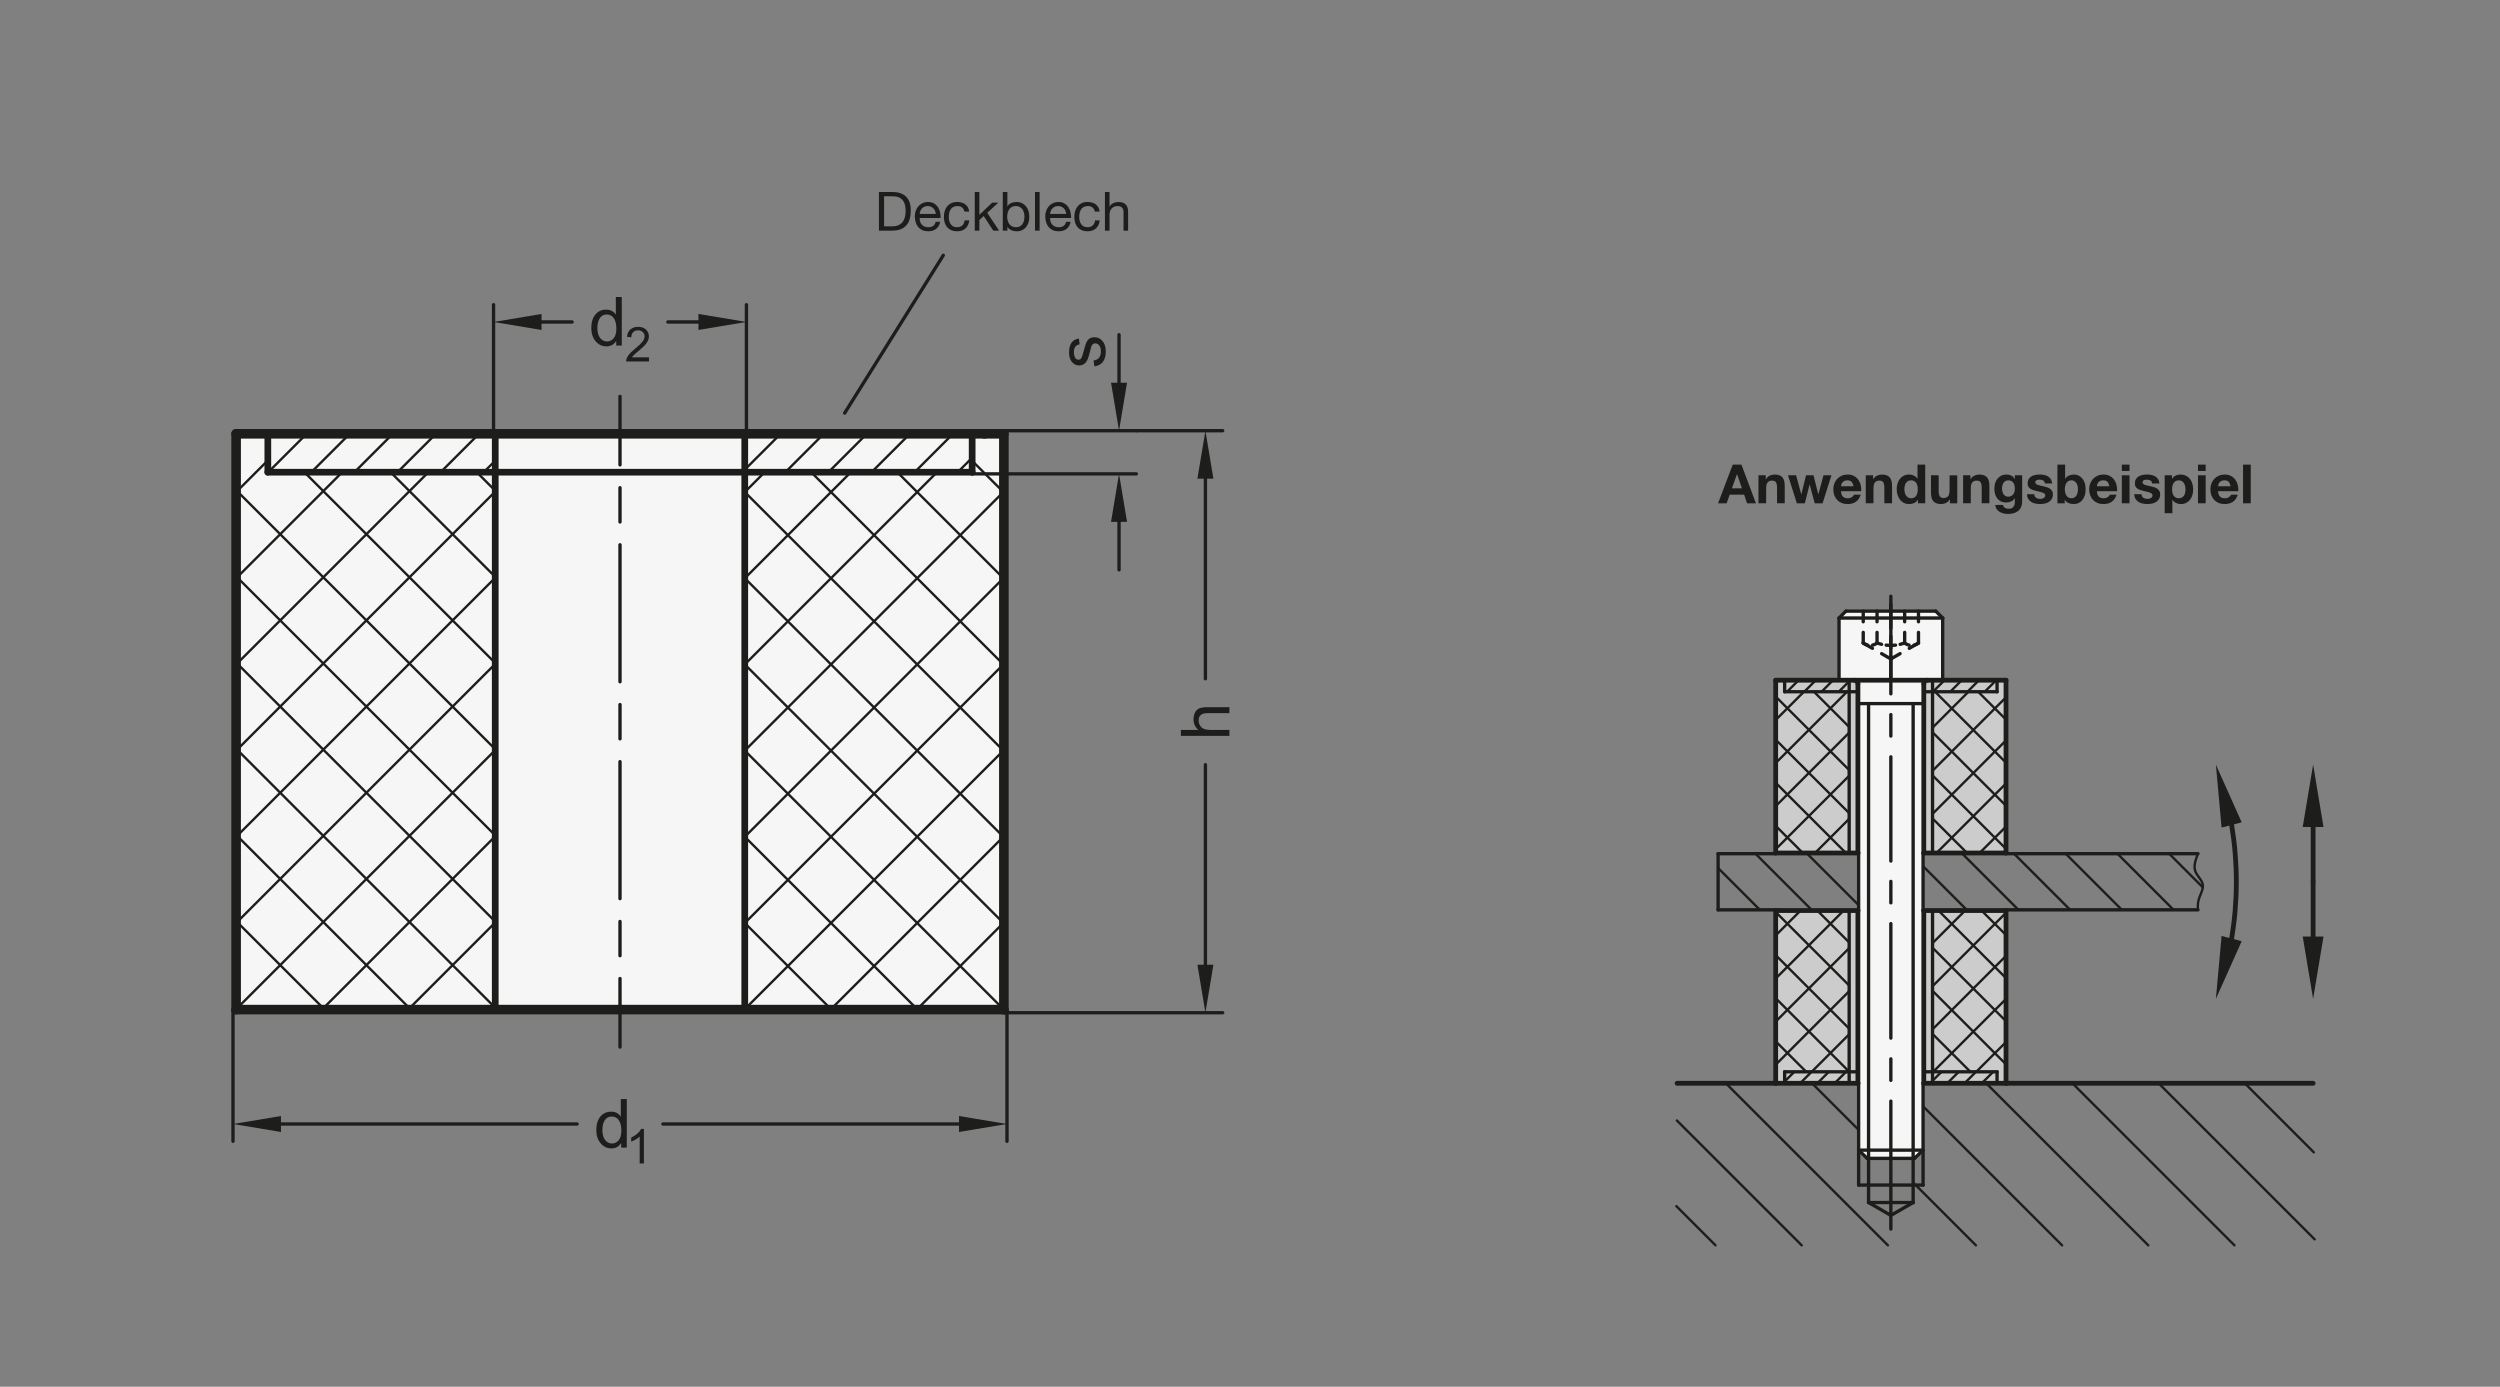 <?xml version="1.0" encoding="UTF-8"?>
<svg xmlns="http://www.w3.org/2000/svg" version="1.1" viewBox="0 0 369.213 204.803">
  <rect x="0" y="0" width="369.213" height="204.803" fill="#808080" stroke="none"/>
  <!-- Generator: Adobe Illustrator 28.6.0, SVG Export Plug-In . SVG Version: 1.2.0 Build 709)  -->
  <g>
    <g id="MD_x5F_3_x5F_FUELLUNG_x5F_WS">
      <g id="LWPOLYLINE">
        <path d="M284.116,100.97c0-.282.228-.51.51-.51h2.278v-9.184l-1.02-1.02h-13.266l-1.02,1.02v9.184h2.278c.282,0,.51.228.51.51v25.002h.106v8.504h-.106v25.512h.106v9.868l1.261,1.219h6.995l1.261-1.219v-9.868h.106v-25.512h-.106v-8.504h.106v-25.002h0Z" fill="#fff"/>
      </g>
      <g id="LWPOLYLINE-2" data-name="LWPOLYLINE">
        <rect x="34.871" y="64.067" width="113.386" height="85.039" fill="#fff"/>
      </g>
    </g>
    <g id="MD_x5F_3_x5F_FUELLUNG_x5F_GR">
      <g id="LWPOLYLINE-3" data-name="LWPOLYLINE">
        <rect x="34.871" y="64.067" width="113.386" height="85.039" fill="#f6f6f6"/>
      </g>
      <g id="LWPOLYLINE-4" data-name="LWPOLYLINE">
        <path d="M284.116,100.97c0-.282.228-.51.51-.51h2.278v-9.184l-1.02-1.02h-13.266l-1.02,1.02v9.184h2.278c.282,0,.51.228.51.51v25.002h.106v8.504h-.106v25.512h.106v9.868l1.261,1.219h6.995l1.261-1.219v-9.868h.106v-25.512h-.106v-8.504h.106v-25.002h0Z" fill="#f6f6f6"/>
      </g>
    </g>
    <g id="MD_x5F_6_x5F_COLOR_x5F_K027">
      <g id="LWPOLYLINE-5" data-name="LWPOLYLINE">
        <path d="M262.243,100.46h11.633s.008,0,.011,0c.279.003.502.232.499.51v25.002h-12.143v-25.512Z" fill="#ccc"/>
      </g>
      <g id="LWPOLYLINE-6" data-name="LWPOLYLINE">
        <path d="M296.259,100.46h-11.518c-.282-.057-.557.125-.615.407-.007.034-.01.069-.01.103v25.002h12.143v-25.512Z" fill="#ccc"/>
      </g>
      <g id="LWPOLYLINE-7" data-name="LWPOLYLINE">
        <rect x="262.243" y="134.475" width="12.143" height="25.51" fill="#ccc"/>
      </g>
      <g id="LWPOLYLINE-8" data-name="LWPOLYLINE">
        <rect x="284.116" y="134.475" width="12.143" height="25.512" fill="#ccc"/>
      </g>
    </g>
    <g id="MD_x5F_1_x5F_070">
      <g id="LINE">
        <line x1="39.554" y1="64.067" x2="39.554" y2="69.737" fill="none" stroke="#1d1d1b" stroke-linecap="round" stroke-linejoin="round" stroke-width=".992"/>
      </g>
      <g id="LINE-2" data-name="LINE">
        <line x1="73.139" y1="64.067" x2="73.139" y2="149.107" fill="none" stroke="#1d1d1b" stroke-linecap="round" stroke-linejoin="round" stroke-width=".992"/>
      </g>
      <g id="LINE-3" data-name="LINE">
        <line x1="109.989" y1="149.107" x2="109.989" y2="64.067" fill="none" stroke="#1d1d1b" stroke-linecap="round" stroke-linejoin="round" stroke-width=".992"/>
      </g>
      <g id="LINE-4" data-name="LINE">
        <line x1="39.554" y1="69.737" x2="143.573" y2="69.737" fill="none" stroke="#1d1d1b" stroke-linecap="round" stroke-linejoin="round" stroke-width=".992"/>
      </g>
      <g id="LINE-5" data-name="LINE">
        <line x1="143.573" y1="64.067" x2="143.573" y2="69.737" fill="none" stroke="#1d1d1b" stroke-linecap="round" stroke-linejoin="round" stroke-width=".992"/>
      </g>
    </g>
    <g id="MD_x5F_1_x5F_100">
      <g id="LINE-6" data-name="LINE">
        <line x1="145.365" y1="64.067" x2="145.422" y2="64.067" fill="none" stroke="#1d1d1b" stroke-linecap="round" stroke-linejoin="round" stroke-width="1.417"/>
      </g>
      <g id="LINE-7" data-name="LINE">
        <line x1="34.871" y1="64.067" x2="34.871" y2="149.107" fill="none" stroke="#1d1d1b" stroke-linecap="round" stroke-linejoin="round" stroke-width="1.417"/>
      </g>
      <g id="LINE-8" data-name="LINE">
        <line x1="148.257" y1="149.107" x2="148.257" y2="64.067" fill="none" stroke="#1d1d1b" stroke-linecap="round" stroke-linejoin="round" stroke-width="1.417"/>
      </g>
      <g id="LINE-9" data-name="LINE">
        <line x1="34.871" y1="149.107" x2="148.257" y2="149.107" fill="none" stroke="#1d1d1b" stroke-linecap="round" stroke-linejoin="round" stroke-width="1.417"/>
      </g>
      <g id="LINE-10" data-name="LINE">
        <line x1="148.257" y1="64.067" x2="34.871" y2="64.067" fill="none" stroke="#1d1d1b" stroke-linecap="round" stroke-linejoin="round" stroke-width="1.417"/>
      </g>
    </g>
    <g id="MD_x5F_2_x5F_BEMASSUNG">
      <g id="DIMENSION">
        <g id="LINE-11" data-name="LINE">
          <line x1="148.257" y1="63.607" x2="167.816" y2="63.607" fill="#1d1d1b" stroke="#1d1d1b" stroke-linecap="round" stroke-linejoin="round" stroke-width=".496"/>
        </g>
        <g id="LINE-12" data-name="LINE">
          <line x1="143.573" y1="69.985" x2="167.816" y2="69.985" fill="#1d1d1b" stroke="#1d1d1b" stroke-linecap="round" stroke-linejoin="round" stroke-width=".496"/>
        </g>
        <g id="LINE-13" data-name="LINE">
          <line x1="165.265" y1="56.52" x2="165.265" y2="49.434" fill="#1d1d1b" stroke="#1d1d1b" stroke-linecap="round" stroke-linejoin="round" stroke-width=".496"/>
        </g>
        <g id="LINE-14" data-name="LINE">
          <line x1="165.265" y1="77.071" x2="165.265" y2="84.158" fill="#1d1d1b" stroke="#1d1d1b" stroke-linecap="round" stroke-linejoin="round" stroke-width=".496"/>
        </g>
        <g id="MTEXT">
          <path d="M159.449,50.858c-.283.039-.496.154-.638.345-.142.19-.212.455-.212.794,0,.336.057.607.171.814s.28.311.498.311c.205,0,.353-.083.44-.247s.195-.489.322-.975c.14-.547.264-.957.371-1.229s.259-.484.452-.635c.194-.152.464-.228.81-.228.462,0,.852.189,1.168.567.315.378.474.883.474,1.515,0,.658-.14,1.172-.418,1.542-.278.37-.696.597-1.253.682l-.133-.875c.362-.046.633-.18.812-.403.18-.223.269-.535.269-.936,0-.384-.08-.679-.241-.885-.161-.205-.357-.308-.589-.308-.157,0-.282.047-.377.142-.094.095-.165.213-.212.354-.048.142-.132.46-.252.956-.176.736-.39,1.223-.641,1.458-.251.236-.551.354-.899.354-.433,0-.79-.172-1.07-.518-.28-.345-.42-.81-.42-1.393,0-.619.121-1.1.364-1.444.242-.344.605-.55,1.087-.618l.117.86Z" fill="#1d1d1b"/>
        </g>
        <g id="SOLID">
          <polygon points="164.084 56.52 166.446 56.52 165.265 63.607 165.265 63.607 164.084 56.52" fill="#1d1d1b"/>
        </g>
        <g id="SOLID-2" data-name="SOLID">
          <polygon points="164.084 77.071 166.446 77.071 165.265 69.985 165.265 69.985 164.084 77.071" fill="#1d1d1b"/>
        </g>
      </g>
      <g id="DIMENSION-2" data-name="DIMENSION">
        <g id="LINE-15" data-name="LINE">
          <line x1="167.816" y1="63.607" x2="180.572" y2="63.607" fill="#1d1d1b" stroke="#1d1d1b" stroke-linecap="round" stroke-linejoin="round" stroke-width=".496"/>
        </g>
        <g id="LINE-16" data-name="LINE">
          <line x1="148.257" y1="149.567" x2="180.572" y2="149.567" fill="#1d1d1b" stroke="#1d1d1b" stroke-linecap="round" stroke-linejoin="round" stroke-width=".496"/>
        </g>
        <g id="LINE-17" data-name="LINE">
          <line x1="178.021" y1="70.693" x2="178.021" y2="100.24" fill="#1d1d1b" stroke="#1d1d1b" stroke-linecap="round" stroke-linejoin="round" stroke-width=".496"/>
        </g>
        <g id="LINE-18" data-name="LINE">
          <line x1="178.021" y1="142.481" x2="178.021" y2="112.935" fill="#1d1d1b" stroke="#1d1d1b" stroke-linecap="round" stroke-linejoin="round" stroke-width=".496"/>
        </g>
        <g id="SOLID-3" data-name="SOLID">
          <polygon points="176.839 70.693 179.202 70.693 178.021 63.607 178.021 63.607 176.839 70.693" fill="#1d1d1b"/>
        </g>
        <g id="SOLID-4" data-name="SOLID">
          <polygon points="176.839 142.481 179.202 142.481 178.021 149.567 178.021 149.567 176.839 142.481" fill="#1d1d1b"/>
        </g>
        <g id="MTEXT-2" data-name="MTEXT">
          <path d="M181.564,104.439v.884h-3.274c-.424,0-.741.091-.953.274-.212.182-.317.454-.317.815,0,.358.124.679.374.96.249.282.694.424,1.336.424h2.835v.879h-7.165v-.879h2.571c-.473-.418-.709-.939-.709-1.564,0-.336.068-.656.205-.963s.347-.521.631-.645c.283-.125.678-.186,1.183-.186h3.284Z" fill="#1d1d1b"/>
        </g>
      </g>
      <g id="DIMENSION-3" data-name="DIMENSION">
        <g id="LINE-19" data-name="LINE">
          <line x1="72.891" y1="64.067" x2="72.891" y2="44.998" fill="#1d1d1b" stroke="#1d1d1b" stroke-linecap="round" stroke-linejoin="round" stroke-width=".496"/>
        </g>
        <g id="LINE-20" data-name="LINE">
          <line x1="110.237" y1="64.067" x2="110.237" y2="44.998" fill="#1d1d1b" stroke="#1d1d1b" stroke-linecap="round" stroke-linejoin="round" stroke-width=".496"/>
        </g>
        <g id="LINE-21" data-name="LINE">
          <line x1="79.977" y1="47.549" x2="84.489" y2="47.549" fill="#1d1d1b" stroke="#1d1d1b" stroke-linecap="round" stroke-linejoin="round" stroke-width=".496"/>
        </g>
        <g id="LINE-22" data-name="LINE">
          <line x1="103.15" y1="47.549" x2="98.639" y2="47.549" fill="#1d1d1b" stroke="#1d1d1b" stroke-linecap="round" stroke-linejoin="round" stroke-width=".496"/>
        </g>
        <g id="MTEXT-3" data-name="MTEXT">
          <path d="M91.828,51.031h-.821v-.66h-.02c-.316.521-.793.782-1.432.782-.635,0-1.166-.252-1.591-.755-.425-.504-.638-1.156-.638-1.957,0-.838.2-1.499.601-1.984s.93-.729,1.588-.729c.619,0,1.09.236,1.413.709h.02v-2.571h.879v7.165ZM89.649,50.43c.384,0,.71-.157.978-.474s.401-.795.401-1.437c0-.633-.122-1.136-.367-1.511-.244-.374-.595-.562-1.051-.562s-.801.183-1.034.55c-.233.366-.35.848-.35,1.444,0,.43.063.794.188,1.092s.3.522.525.672c.225.15.461.225.708.225Z" fill="#1d1d1b"/>
          <path d="M95.843,53.383h-3.369c0-.287.1-.577.3-.871.2-.294.575-.661,1.123-1.104.335-.269.635-.55.899-.845s.396-.592.396-.89c0-.257-.091-.47-.272-.638-.182-.167-.411-.251-.688-.251-.28,0-.515.086-.705.259-.19.172-.286.43-.288.771l-.642-.072c.04-.477.209-.841.509-1.094.299-.252.679-.378,1.14-.378.5,0,.889.139,1.167.415.279.276.418.609.418,1.001,0,.326-.118.656-.352.99-.235.335-.703.781-1.404,1.342-.368.293-.612.547-.732.76h2.502v.604Z" fill="#1d1d1b"/>
        </g>
        <g id="SOLID-5" data-name="SOLID">
          <polygon points="79.977 46.368 79.977 48.73 72.891 47.549 72.891 47.549 79.977 46.368" fill="#1d1d1b"/>
        </g>
        <g id="SOLID-6" data-name="SOLID">
          <polygon points="103.15 46.368 103.15 48.73 110.237 47.549 110.237 47.549 103.15 46.368" fill="#1d1d1b"/>
        </g>
      </g>
      <g id="DIMENSION-4" data-name="DIMENSION">
        <g id="LINE-23" data-name="LINE">
          <line x1="34.41" y1="149.107" x2="34.41" y2="168.549" fill="#1d1d1b" stroke="#1d1d1b" stroke-linecap="round" stroke-linejoin="round" stroke-width=".496"/>
        </g>
        <g id="LINE-24" data-name="LINE">
          <line x1="148.717" y1="149.107" x2="148.717" y2="168.549" fill="#1d1d1b" stroke="#1d1d1b" stroke-linecap="round" stroke-linejoin="round" stroke-width=".496"/>
        </g>
        <g id="LINE-25" data-name="LINE">
          <line x1="41.497" y1="165.998" x2="85.227" y2="165.998" fill="#1d1d1b" stroke="#1d1d1b" stroke-linecap="round" stroke-linejoin="round" stroke-width=".496"/>
        </g>
        <g id="LINE-26" data-name="LINE">
          <line x1="141.631" y1="165.998" x2="97.901" y2="165.998" fill="#1d1d1b" stroke="#1d1d1b" stroke-linecap="round" stroke-linejoin="round" stroke-width=".496"/>
        </g>
        <g id="MTEXT-4" data-name="MTEXT">
          <path d="M92.566,169.481h-.821v-.66h-.02c-.316.521-.793.782-1.432.782-.635,0-1.166-.252-1.591-.755-.425-.504-.638-1.156-.638-1.957,0-.838.2-1.499.601-1.984s.93-.729,1.588-.729c.619,0,1.09.236,1.413.709h.02v-2.571h.879v7.165ZM90.387,168.879c.384,0,.71-.157.978-.474s.401-.795.401-1.437c0-.633-.122-1.136-.367-1.511-.244-.374-.595-.562-1.051-.562s-.801.183-1.034.55c-.233.366-.35.848-.35,1.444,0,.43.063.794.188,1.092s.3.522.525.672c.225.15.461.225.708.225Z" fill="#1d1d1b"/>
          <path d="M95.096,171.831h-.625v-3.98c-.312.297-.73.548-1.253.753v-.604c.72-.345,1.21-.771,1.471-1.28h.406v5.111Z" fill="#1d1d1b"/>
        </g>
        <g id="SOLID-7" data-name="SOLID">
          <polygon points="41.497 164.817 41.497 167.179 34.41 165.998 34.41 165.998 41.497 164.817" fill="#1d1d1b"/>
        </g>
        <g id="SOLID-8" data-name="SOLID">
          <polygon points="141.631 164.817 141.631 167.179 148.717 165.998 148.717 165.998 141.631 164.817" fill="#1d1d1b"/>
        </g>
      </g>
      <g id="LINE-27" data-name="LINE">
        <line x1="124.746" y1="61.005" x2="139.31" y2="37.706" fill="#1d1d1b" stroke="#1d1d1b" stroke-linecap="round" stroke-linejoin="round" stroke-width=".496"/>
      </g>
      <g id="SOLID-9" data-name="SOLID">
        <polygon points="340.077 122.133 343.148 122.133 341.613 112.92 341.613 112.92 340.077 122.133" fill="#1d1d1b"/>
      </g>
      <g id="SOLID-10" data-name="SOLID">
        <polygon points="340.077 138.314 343.148 138.314 341.613 147.527 341.613 147.527 340.077 138.314" fill="#1d1d1b"/>
      </g>
      <g id="SOLID-11" data-name="SOLID">
        <polygon points="328.094 122.222 331.065 121.445 327.251 112.92 327.251 112.92 328.094 122.222" fill="#1d1d1b"/>
      </g>
      <g id="SOLID-12" data-name="SOLID">
        <polygon points="328.094 138.225 331.065 139.001 327.251 147.527 327.251 147.527 328.094 138.225" fill="#1d1d1b"/>
      </g>
    </g>
    <g id="MD_x5F_2_x5F_MITTELLINIE">
      <g id="LINE-28" data-name="LINE">
        <path d="M91.564,154.88c-.137,0-.248-.111-.248-.248v-10.115c0-.137.111-.248.248-.248s.248.111.248.248v10.115c0,.137-.111.248-.248.248ZM91.564,141.393c-.137,0-.248-.111-.248-.248v-5.057c0-.137.111-.248.248-.248s.248.111.248.248v5.057c0,.137-.111.248-.248.248ZM91.564,132.964c-.137,0-.248-.111-.248-.248v-20.229c0-.137.111-.248.248-.248s.248.111.248.248v20.229c0,.137-.111.248-.248.248ZM91.564,109.363c-.137,0-.248-.111-.248-.248v-5.058c0-.137.111-.248.248-.248s.248.111.248.248v5.058c0,.137-.111.248-.248.248ZM91.564,100.935c-.137,0-.248-.111-.248-.248v-20.229c0-.137.111-.248.248-.248s.248.111.248.248v20.229c0,.137-.111.248-.248.248ZM91.564,77.334c-.137,0-.248-.111-.248-.248v-5.057c0-.137.111-.248.248-.248s.248.111.248.248v5.057c0,.137-.111.248-.248.248ZM91.564,68.905c-.137,0-.248-.111-.248-.248v-10.115c0-.137.111-.248.248-.248s.248.111.248.248v10.115c0,.137-.111.248-.248.248Z" fill="#1d1d1b"/>
      </g>
      <g id="LINE-29" data-name="LINE">
        <path d="M279.251,100.708c-.137,0-.248-.111-.248-.248v-3.54c0-.137.111-.248.248-.248s.248.111.248.248v3.54c0,.137-.111.248-.248.248ZM279.251,95.988c-.137,0-.248-.111-.248-.248v-1.77c0-.137.111-.248.248-.248s.248.111.248.248v1.77c0,.137-.111.248-.248.248ZM279.251,93.037c-.137,0-.248-.111-.248-.248v-3.541c0-.137.111-.248.248-.248s.248.111.248.248v3.541c0,.137-.111.248-.248.248Z" fill="#1d1d1b"/>
      </g>
    </g>
    <g id="MD_x5F_2_x5F_SCHRAFFUR">
      <g id="HATCH">
        <polygon points="34.871 64.067 34.871 149.107 73.139 149.107 73.139 69.737 39.554 69.737 39.554 64.067 34.871 64.067" fill="none"/>
        <path d="M34.871,72.68l4.683-4.683M34.871,85.408l15.671-15.671M34.871,98.136l28.399-28.399M34.871,110.863l38.268-38.268M34.871,123.591l38.268-38.268M34.871,136.319l38.268-38.268M34.871,149.047l38.268-38.268M47.539,149.107l25.599-25.599M60.267,149.107l12.871-12.871M72.995,149.107l.143-.143M35.228,149.107l-.358-.358M47.956,149.107l-13.086-13.086M60.684,149.107l-25.813-25.813M73.139,148.833l-38.268-38.268M73.139,136.105l-38.268-38.268M73.139,123.377l-38.268-38.268M73.139,110.649l-38.268-38.268M73.139,97.921l-28.185-28.185M39.554,64.337l-.27-.27M73.139,85.194l-15.457-15.457M73.139,72.466l-2.729-2.729" fill="none" stroke="#1d1d1b" stroke-linecap="round" stroke-linejoin="round" stroke-width=".354"/>
      </g>
      <g id="HATCH-2" data-name="HATCH">
        <polygon points="148.257 149.107 148.257 64.067 143.573 64.067 143.573 69.737 109.989 69.737 109.989 149.107 148.257 149.107" fill="none"/>
        <path d="M109.989,72.677l2.941-2.941M109.989,85.405l15.669-15.669M109.989,98.133l28.396-28.396M143.573,64.549l.481-.481M109.989,110.861l38.268-38.268M109.989,123.589l38.268-38.268M109.989,136.317l38.268-38.268M109.989,149.045l38.268-38.268M122.655,149.107l25.602-25.602M135.383,149.107l12.874-12.874M148.111,149.107l.146-.146M110.067,149.107l-.078-.078M122.795,149.107l-12.806-12.806M135.523,149.107l-25.534-25.534M148.251,149.107l-38.262-38.262M148.257,136.385l-38.268-38.268M148.257,123.657l-38.268-38.268M148.257,110.929l-38.268-38.268M148.257,98.201l-28.464-28.464M148.257,85.473l-15.736-15.736M148.257,72.745l-4.683-4.683" fill="none" stroke="#1d1d1b" stroke-linecap="round" stroke-linejoin="round" stroke-width=".354"/>
      </g>
      <g id="HATCH-3" data-name="HATCH">
        <path d="M143.573,69.737v-5.669h-33.584v5.669h33.584M73.139,69.737v-5.669h-33.584v5.669h33.584Z" fill="none"/>
        <path d="M39.615,69.737l5.669-5.669M45.979,69.737l5.669-5.669M52.343,69.737l5.669-5.669M58.707,69.737l5.669-5.669M65.071,69.737l5.669-5.669M71.435,69.737l1.704-1.704M109.989,69.366l5.299-5.299M115.982,69.737l5.669-5.669M122.346,69.737l5.669-5.669M128.71,69.737l5.669-5.669M135.074,69.737l5.669-5.669M141.438,69.737l2.135-2.135" fill="none" stroke="#1d1d1b" stroke-linecap="round" stroke-linejoin="round" stroke-width=".354"/>
      </g>
      <g id="HATCH-4" data-name="HATCH">
        <rect x="285.203" y="100.46" width="9.731" height="1.701" fill="none"/>
        <path d="M285.473,102.16l1.701-1.701M288.019,102.16l1.701-1.701M290.564,102.16l1.701-1.701M293.11,102.16l1.701-1.701" fill="none" stroke="#1d1d1b" stroke-linecap="round" stroke-linejoin="round" stroke-width=".354"/>
      </g>
      <g id="HATCH-5" data-name="HATCH">
        <polygon points="274.492 125.971 262.243 125.971 262.243 126.078 253.739 126.078 253.739 134.369 262.243 134.369 262.243 134.475 274.492 134.475 274.492 125.971" fill="none"/>
        <path d="M259.909,134.369l-6.17-6.17M267.652,134.475l-8.398-8.398M274.492,133.679l-7.707-7.707M274.492,126.042l-.071-.071" fill="none" stroke="#1d1d1b" stroke-linecap="round" stroke-linejoin="round" stroke-width=".354"/>
      </g>
      <g id="HATCH-6" data-name="HATCH">
        <polygon points="263.567 100.46 262.243 100.46 262.243 125.971 273.095 125.971 273.095 102.16 263.11 102.16 263.567 102.16 263.567 100.46" fill="none"/>
        <path d="M262.243,106.328l4.168-4.168M262.243,112.692l10.532-10.532M262.243,119.056l10.853-10.853M262.243,125.42l10.853-10.853M268.055,125.971l5.04-5.04M266.249,125.971l-4.007-4.007M272.613,125.971l-10.371-10.371M273.095,120.089l-10.853-10.853M273.095,113.726l-10.853-10.853M273.095,107.362l-5.201-5.201" fill="none" stroke="#1d1d1b" stroke-linecap="round" stroke-linejoin="round" stroke-width=".354"/>
      </g>
      <g id="HATCH-7" data-name="HATCH">
        <polygon points="284.009 125.971 296.259 125.971 296.341 126.078 324.523 126.078 325.121 130.114 325.344 131.011 324.683 132.353 324.523 134.369 296.341 134.369 296.259 134.475 284.009 134.475 284.009 125.971" fill="none"/>
        <path d="M290.562,134.475l-6.553-6.553M298.092,134.369l-8.398-8.398M305.729,134.369l-8.291-8.291M313.366,134.369l-8.291-8.291M321.003,134.369l-8.291-8.291M325.324,131.053l-4.976-4.976" fill="none" stroke="#1d1d1b" stroke-linecap="round" stroke-linejoin="round" stroke-width=".354"/>
      </g>
      <g id="HATCH-8" data-name="HATCH">
        <polygon points="274.492 159.987 247.68 159.987 247.536 183.917 279.231 183.917 279.251 179.496 275.959 177.595 275.959 171.069 275.748 171.069 274.492 169.855 274.492 159.987" fill="none"/>
        <path d="M253.357,183.917l-5.786-5.786M266.085,183.917l-18.438-18.438M278.813,183.917l-23.93-23.93M274.492,166.868l-6.881-6.881" fill="none" stroke="#1d1d1b" stroke-linecap="round" stroke-linejoin="round" stroke-width=".354"/>
      </g>
      <g id="HATCH-9" data-name="HATCH">
        <polygon points="284.009 159.987 341.613 159.987 341.85 183.917 279.231 183.917 279.251 179.496 282.542 177.595 282.542 171.069 282.748 171.074 284.009 169.855 284.009 159.987" fill="none"/>
        <path d="M291.814,183.917l-9.271-9.271M304.541,183.917l-20.532-20.532M317.269,183.917l-23.93-23.93M329.997,183.917l-23.93-23.93M341.842,183.033l-23.046-23.046M341.714,170.178l-10.191-10.191" fill="none" stroke="#1d1d1b" stroke-linecap="round" stroke-linejoin="round" stroke-width=".354"/>
      </g>
      <g id="HATCH-10" data-name="HATCH">
        <rect x="263.567" y="100.46" width="9.748" height="1.701" fill="none"/>
        <path d="M263.919,102.16l1.701-1.701M266.465,102.16l1.701-1.701M269.01,102.16l1.701-1.701M271.556,102.16l1.701-1.701" fill="none" stroke="#1d1d1b" stroke-linecap="round" stroke-linejoin="round" stroke-width=".354"/>
      </g>
      <g id="HATCH-11" data-name="HATCH">
        <rect x="285.406" y="158.286" width="9.528" height="1.701" fill="none"/>
        <path d="M285.406,159.618l1.331-1.331M287.582,159.987l1.701-1.701M290.128,159.987l1.701-1.701M292.673,159.987l1.701-1.701" fill="none" stroke="#1d1d1b" stroke-linecap="round" stroke-linejoin="round" stroke-width=".354"/>
      </g>
      <g id="HATCH-12" data-name="HATCH">
        <rect x="263.567" y="158.286" width="9.528" height="1.701" fill="none"/>
        <path d="M263.567,159.722l1.436-1.436M265.848,159.987l1.701-1.701M268.394,159.987l1.701-1.701M270.939,159.987l1.701-1.701" fill="none" stroke="#1d1d1b" stroke-linecap="round" stroke-linejoin="round" stroke-width=".354"/>
      </g>
      <g id="HATCH-13" data-name="HATCH">
        <polygon points="294.934 100.46 296.259 100.46 296.259 125.971 285.406 125.971 285.406 102.16 295.391 102.16 294.934 102.16 294.934 100.46" fill="none"/>
        <path d="M285.406,107.469l5.308-5.308M285.406,113.833l10.853-10.853M285.406,120.197l10.853-10.853M285.995,125.971l10.263-10.263M292.359,125.971l3.899-3.899M290.501,125.971l-5.095-5.095M296.259,125.365l-10.853-10.853M296.259,119.001l-10.853-10.853M296.259,112.637l-10.476-10.476M296.259,106.273l-4.112-4.112" fill="none" stroke="#1d1d1b" stroke-linecap="round" stroke-linejoin="round" stroke-width=".354"/>
      </g>
      <g id="HATCH-14" data-name="HATCH">
        <polygon points="263.567 159.987 262.243 159.987 262.243 134.475 273.095 134.475 273.095 158.286 263.11 158.286 263.567 158.286 263.567 159.987" fill="none"/>
        <path d="M262.243,138.148l3.672-3.672M262.243,144.512l10.036-10.036M262.243,150.876l10.853-10.853M262.243,157.24l10.853-10.853M267.56,158.286l5.535-5.535M266.745,158.286l-4.502-4.502M273.095,158.273l-10.853-10.853M273.095,151.909l-10.853-10.853M273.095,145.545l-10.853-10.853M273.095,139.181l-4.706-4.706" fill="none" stroke="#1d1d1b" stroke-linecap="round" stroke-linejoin="round" stroke-width=".354"/>
      </g>
      <g id="HATCH-15" data-name="HATCH">
        <polygon points="294.934 159.987 296.259 159.987 296.259 134.475 285.406 134.475 285.406 158.286 295.391 158.286 294.934 158.286 294.934 159.987" fill="none"/>
        <path d="M285.406,139.289l4.813-4.813M285.406,145.652l10.853-10.853M285.406,152.016l10.853-10.853M285.5,158.286l10.759-10.759M291.864,158.286l4.395-4.395M290.996,158.286l-5.59-5.59M296.259,157.185l-10.853-10.853M296.259,150.821l-10.853-10.853M296.259,144.457l-9.981-9.981M296.259,138.093l-3.617-3.617" fill="none" stroke="#1d1d1b" stroke-linecap="round" stroke-linejoin="round" stroke-width=".354"/>
      </g>
    </g>
    <g id="MD_x5F_1_x5F_035">
      <g id="LINE-30" data-name="LINE">
        <line x1="286.904" y1="100.46" x2="286.904" y2="91.275" fill="none" stroke="#1d1d1b" stroke-linecap="round" stroke-linejoin="round" stroke-width=".496"/>
      </g>
      <g id="LINE-31" data-name="LINE">
        <line x1="271.597" y1="91.275" x2="271.597" y2="100.46" fill="none" stroke="#1d1d1b" stroke-linecap="round" stroke-linejoin="round" stroke-width=".496"/>
      </g>
      <g id="LINE-32" data-name="LINE">
        <line x1="286.904" y1="91.275" x2="285.884" y2="90.255" fill="none" stroke="#1d1d1b" stroke-linecap="round" stroke-linejoin="round" stroke-width=".496"/>
      </g>
      <g id="LINE-33" data-name="LINE">
        <line x1="272.618" y1="90.255" x2="271.597" y2="91.275" fill="none" stroke="#1d1d1b" stroke-linecap="round" stroke-linejoin="round" stroke-width=".496"/>
      </g>
      <g id="LINE-34" data-name="LINE">
        <line x1="274.492" y1="169.855" x2="275.753" y2="171.074" fill="none" stroke="#1d1d1b" stroke-linecap="round" stroke-linejoin="round" stroke-width=".496"/>
      </g>
      <g id="LINE-35" data-name="LINE">
        <line x1="263.567" y1="102.16" x2="263.567" y2="100.46" fill="none" stroke="#1d1d1b" stroke-linecap="round" stroke-linejoin="round" stroke-width=".496"/>
      </g>
      <g id="LINE-36" data-name="LINE">
        <line x1="263.567" y1="159.987" x2="263.567" y2="158.286" fill="none" stroke="#1d1d1b" stroke-linecap="round" stroke-linejoin="round" stroke-width=".496"/>
      </g>
      <g id="LINE-37" data-name="LINE">
        <line x1="296.259" y1="126.078" x2="324.605" y2="126.078" fill="none" stroke="#1d1d1b" stroke-linecap="round" stroke-linejoin="round" stroke-width=".496"/>
      </g>
      <g id="LINE-38" data-name="LINE">
        <line x1="296.259" y1="134.369" x2="324.605" y2="134.369" fill="none" stroke="#1d1d1b" stroke-linecap="round" stroke-linejoin="round" stroke-width=".496"/>
      </g>
      <g id="LINE-39" data-name="LINE">
        <line x1="253.739" y1="134.369" x2="262.243" y2="134.369" fill="none" stroke="#1d1d1b" stroke-linecap="round" stroke-linejoin="round" stroke-width=".496"/>
      </g>
      <g id="LINE-40" data-name="LINE">
        <line x1="253.739" y1="126.078" x2="253.739" y2="134.369" fill="none" stroke="#1d1d1b" stroke-linecap="round" stroke-linejoin="round" stroke-width=".496"/>
      </g>
      <g id="LINE-41" data-name="LINE">
        <line x1="253.739" y1="126.078" x2="262.243" y2="126.078" fill="none" stroke="#1d1d1b" stroke-linecap="round" stroke-linejoin="round" stroke-width=".496"/>
      </g>
      <g id="LINE-42" data-name="LINE">
        <line x1="286.904" y1="91.275" x2="271.597" y2="91.275" fill="none" stroke="#1d1d1b" stroke-linecap="round" stroke-linejoin="round" stroke-width=".496"/>
      </g>
      <g id="LINE-43" data-name="LINE">
        <line x1="272.618" y1="90.255" x2="285.884" y2="90.255" fill="none" stroke="#1d1d1b" stroke-linecap="round" stroke-linejoin="round" stroke-width=".496"/>
      </g>
      <g id="LINE-44" data-name="LINE">
        <line x1="274.492" y1="169.855" x2="284.009" y2="169.855" fill="none" stroke="#1d1d1b" stroke-linecap="round" stroke-linejoin="round" stroke-width=".496"/>
      </g>
      <g id="LINE-45" data-name="LINE">
        <line x1="282.748" y1="171.074" x2="275.753" y2="171.074" fill="none" stroke="#1d1d1b" stroke-linecap="round" stroke-linejoin="round" stroke-width=".496"/>
      </g>
      <g id="LINE-46" data-name="LINE">
        <line x1="282.542" y1="103.914" x2="282.542" y2="171.069" fill="none" stroke="#1d1d1b" stroke-linecap="round" stroke-linejoin="round" stroke-width=".496"/>
      </g>
      <g id="LINE-47" data-name="LINE">
        <line x1="275.959" y1="103.914" x2="275.959" y2="171.069" fill="none" stroke="#1d1d1b" stroke-linecap="round" stroke-linejoin="round" stroke-width=".496"/>
      </g>
      <g id="LINE-48" data-name="LINE">
        <line x1="274.386" y1="103.914" x2="284.116" y2="103.914" fill="none" stroke="#1d1d1b" stroke-linecap="round" stroke-linejoin="round" stroke-width=".496"/>
      </g>
      <g id="LINE-49" data-name="LINE">
        <line x1="263.567" y1="102.16" x2="274.279" y2="102.16" fill="none" stroke="#1d1d1b" stroke-linecap="round" stroke-linejoin="round" stroke-width=".496"/>
      </g>
      <g id="LINE-50" data-name="LINE">
        <line x1="285.406" y1="125.971" x2="285.406" y2="100.467" fill="none" stroke="#1d1d1b" stroke-linecap="round" stroke-linejoin="round" stroke-width=".496"/>
      </g>
      <g id="LINE-51" data-name="LINE">
        <line x1="285.406" y1="159.987" x2="285.406" y2="134.475" fill="none" stroke="#1d1d1b" stroke-linecap="round" stroke-linejoin="round" stroke-width=".496"/>
      </g>
      <g id="LINE-52" data-name="LINE">
        <line x1="263.567" y1="158.286" x2="274.279" y2="158.286" fill="none" stroke="#1d1d1b" stroke-linecap="round" stroke-linejoin="round" stroke-width=".496"/>
      </g>
      <g id="LINE-53" data-name="LINE">
        <line x1="282.542" y1="171.069" x2="282.542" y2="177.595" fill="none" stroke="#1d1d1b" stroke-linecap="round" stroke-linejoin="round" stroke-width=".496"/>
      </g>
      <g id="LINE-54" data-name="LINE">
        <line x1="275.959" y1="177.595" x2="282.542" y2="177.595" fill="none" stroke="#1d1d1b" stroke-linecap="round" stroke-linejoin="round" stroke-width=".496"/>
      </g>
      <g id="LINE-55" data-name="LINE">
        <line x1="275.959" y1="177.595" x2="279.251" y2="179.496" fill="none" stroke="#1d1d1b" stroke-linecap="round" stroke-linejoin="round" stroke-width=".496"/>
      </g>
      <g id="LINE-56" data-name="LINE">
        <line x1="282.542" y1="177.595" x2="279.251" y2="179.496" fill="none" stroke="#1d1d1b" stroke-linecap="round" stroke-linejoin="round" stroke-width=".496"/>
      </g>
      <g id="LINE-57" data-name="LINE">
        <line x1="274.492" y1="175.017" x2="284.009" y2="175.017" fill="none" stroke="#1d1d1b" stroke-linecap="round" stroke-linejoin="round" stroke-width=".496"/>
      </g>
      <g id="LINE-58" data-name="LINE">
        <line x1="275.959" y1="171.069" x2="275.959" y2="177.595" fill="none" stroke="#1d1d1b" stroke-linecap="round" stroke-linejoin="round" stroke-width=".496"/>
      </g>
      <g id="LINE-59" data-name="LINE">
        <line x1="294.934" y1="102.16" x2="294.934" y2="100.46" fill="none" stroke="#1d1d1b" stroke-linecap="round" stroke-linejoin="round" stroke-width=".496"/>
      </g>
      <g id="LINE-60" data-name="LINE">
        <line x1="294.934" y1="159.987" x2="294.934" y2="158.286" fill="none" stroke="#1d1d1b" stroke-linecap="round" stroke-linejoin="round" stroke-width=".496"/>
      </g>
      <g id="LINE-61" data-name="LINE">
        <line x1="294.934" y1="102.16" x2="284.116" y2="102.16" fill="none" stroke="#1d1d1b" stroke-linecap="round" stroke-linejoin="round" stroke-width=".496"/>
      </g>
      <g id="LINE-62" data-name="LINE">
        <line x1="294.934" y1="158.286" x2="284.222" y2="158.286" fill="none" stroke="#1d1d1b" stroke-linecap="round" stroke-linejoin="round" stroke-width=".496"/>
      </g>
      <g id="LINE-63" data-name="LINE">
        <line x1="274.492" y1="125.971" x2="274.492" y2="134.475" fill="none" stroke="#1d1d1b" stroke-linecap="round" stroke-linejoin="round" stroke-width=".496"/>
      </g>
      <g id="LINE-64" data-name="LINE">
        <line x1="274.492" y1="159.987" x2="274.492" y2="175.017" fill="none" stroke="#1d1d1b" stroke-linecap="round" stroke-linejoin="round" stroke-width=".496"/>
      </g>
      <g id="LINE-65" data-name="LINE">
        <line x1="273.095" y1="125.971" x2="273.095" y2="100.467" fill="none" stroke="#1d1d1b" stroke-linecap="round" stroke-linejoin="round" stroke-width=".496"/>
      </g>
      <g id="LINE-66" data-name="LINE">
        <line x1="273.095" y1="159.987" x2="273.095" y2="134.475" fill="none" stroke="#1d1d1b" stroke-linecap="round" stroke-linejoin="round" stroke-width=".496"/>
      </g>
      <g id="LINE-67" data-name="LINE">
        <line x1="284.009" y1="159.987" x2="284.009" y2="175.017" fill="none" stroke="#1d1d1b" stroke-linecap="round" stroke-linejoin="round" stroke-width=".496"/>
      </g>
      <g id="LINE-68" data-name="LINE">
        <line x1="284.009" y1="169.855" x2="282.748" y2="171.074" fill="none" stroke="#1d1d1b" stroke-linecap="round" stroke-linejoin="round" stroke-width=".496"/>
      </g>
      <g id="LINE-69" data-name="LINE">
        <line x1="284.009" y1="125.971" x2="284.009" y2="134.475" fill="none" stroke="#1d1d1b" stroke-linecap="round" stroke-linejoin="round" stroke-width=".496"/>
      </g>
      <g id="LINE-70" data-name="LINE">
        <line x1="279.251" y1="181.513" x2="279.251" y2="162.622" fill="none" stroke="#1d1d1b" stroke-linecap="round" stroke-linejoin="round" stroke-width=".496"/>
      </g>
      <g id="LINE-71" data-name="LINE">
        <line x1="279.251" y1="159.55" x2="279.251" y2="156.383" fill="none" stroke="#1d1d1b" stroke-linecap="round" stroke-linejoin="round" stroke-width=".496"/>
      </g>
      <g id="LINE-72" data-name="LINE">
        <line x1="279.251" y1="153.311" x2="279.251" y2="136.407" fill="none" stroke="#1d1d1b" stroke-linecap="round" stroke-linejoin="round" stroke-width=".496"/>
      </g>
      <g id="LINE-73" data-name="LINE">
        <line x1="279.251" y1="133.335" x2="279.251" y2="130.168" fill="none" stroke="#1d1d1b" stroke-linecap="round" stroke-linejoin="round" stroke-width=".496"/>
      </g>
      <g id="LINE-74" data-name="LINE">
        <line x1="279.251" y1="127.16" x2="279.251" y2="111.776" fill="none" stroke="#1d1d1b" stroke-linecap="round" stroke-linejoin="round" stroke-width=".496"/>
      </g>
      <g id="LINE-75" data-name="LINE">
        <line x1="279.251" y1="108.703" x2="279.251" y2="105.536" fill="none" stroke="#1d1d1b" stroke-linecap="round" stroke-linejoin="round" stroke-width=".496"/>
      </g>
      <g id="LINE-76" data-name="LINE">
        <line x1="279.251" y1="102.464" x2="279.251" y2="88.062" fill="none" stroke="#1d1d1b" stroke-linecap="round" stroke-linejoin="round" stroke-width=".496"/>
      </g>
    </g>
    <g id="MD_x5F_1_x5F_050">
      <g id="ARC">
        <path d="M274.386,100.97c0-.282-.228-.51-.51-.51" fill="none" stroke="#1d1d1b" stroke-linecap="round" stroke-linejoin="round" stroke-width=".709"/>
      </g>
      <g id="LINE-77" data-name="LINE">
        <line x1="296.259" y1="100.46" x2="296.259" y2="125.971" fill="none" stroke="#1d1d1b" stroke-linecap="round" stroke-linejoin="round" stroke-width=".709"/>
      </g>
      <g id="LINE-78" data-name="LINE">
        <line x1="262.243" y1="125.971" x2="262.243" y2="100.46" fill="none" stroke="#1d1d1b" stroke-linecap="round" stroke-linejoin="round" stroke-width=".709"/>
      </g>
      <g id="LINE-79" data-name="LINE">
        <line x1="262.243" y1="100.46" x2="296.259" y2="100.46" fill="none" stroke="#1d1d1b" stroke-linecap="round" stroke-linejoin="round" stroke-width=".709"/>
      </g>
      <g id="LINE-80" data-name="LINE">
        <line x1="274.386" y1="125.971" x2="262.243" y2="125.971" fill="none" stroke="#1d1d1b" stroke-linecap="round" stroke-linejoin="round" stroke-width=".709"/>
      </g>
      <g id="LINE-81" data-name="LINE">
        <line x1="296.259" y1="125.971" x2="284.116" y2="125.971" fill="none" stroke="#1d1d1b" stroke-linecap="round" stroke-linejoin="round" stroke-width=".709"/>
      </g>
      <g id="LINE-82" data-name="LINE">
        <line x1="262.243" y1="159.987" x2="262.243" y2="134.475" fill="none" stroke="#1d1d1b" stroke-linecap="round" stroke-linejoin="round" stroke-width=".709"/>
      </g>
      <g id="LINE-83" data-name="LINE">
        <line x1="296.259" y1="134.475" x2="296.259" y2="159.987" fill="none" stroke="#1d1d1b" stroke-linecap="round" stroke-linejoin="round" stroke-width=".709"/>
      </g>
      <g id="LINE-84" data-name="LINE">
        <line x1="296.259" y1="159.987" x2="284.116" y2="159.987" fill="none" stroke="#1d1d1b" stroke-linecap="round" stroke-linejoin="round" stroke-width=".709"/>
      </g>
      <g id="LINE-85" data-name="LINE">
        <line x1="284.116" y1="134.475" x2="296.259" y2="134.475" fill="none" stroke="#1d1d1b" stroke-linecap="round" stroke-linejoin="round" stroke-width=".709"/>
      </g>
      <g id="LINE-86" data-name="LINE">
        <line x1="274.386" y1="159.987" x2="262.243" y2="159.987" fill="none" stroke="#1d1d1b" stroke-linecap="round" stroke-linejoin="round" stroke-width=".709"/>
      </g>
      <g id="LINE-87" data-name="LINE">
        <line x1="262.243" y1="134.475" x2="274.386" y2="134.475" fill="none" stroke="#1d1d1b" stroke-linecap="round" stroke-linejoin="round" stroke-width=".709"/>
      </g>
      <g id="LINE-88" data-name="LINE">
        <line x1="296.259" y1="159.987" x2="341.613" y2="159.987" fill="none" stroke="#1d1d1b" stroke-linecap="round" stroke-linejoin="round" stroke-width=".709"/>
      </g>
      <g id="LINE-89" data-name="LINE">
        <line x1="247.68" y1="159.987" x2="262.243" y2="159.987" fill="none" stroke="#1d1d1b" stroke-linecap="round" stroke-linejoin="round" stroke-width=".709"/>
      </g>
      <g id="ARC-2" data-name="ARC">
        <path d="M284.626,100.46c-.282,0-.51.228-.51.51" fill="none" stroke="#1d1d1b" stroke-linecap="round" stroke-linejoin="round" stroke-width=".709"/>
      </g>
      <g id="LINE-90" data-name="LINE">
        <line x1="274.386" y1="125.971" x2="274.386" y2="100.97" fill="none" stroke="#1d1d1b" stroke-linecap="round" stroke-linejoin="round" stroke-width=".709"/>
      </g>
      <g id="LINE-91" data-name="LINE">
        <line x1="274.386" y1="159.987" x2="274.386" y2="134.475" fill="none" stroke="#1d1d1b" stroke-linecap="round" stroke-linejoin="round" stroke-width=".709"/>
      </g>
      <g id="LINE-92" data-name="LINE">
        <line x1="284.116" y1="125.971" x2="284.116" y2="100.97" fill="none" stroke="#1d1d1b" stroke-linecap="round" stroke-linejoin="round" stroke-width=".709"/>
      </g>
      <g id="LINE-93" data-name="LINE">
        <line x1="284.116" y1="159.987" x2="284.116" y2="134.475" fill="none" stroke="#1d1d1b" stroke-linecap="round" stroke-linejoin="round" stroke-width=".709"/>
      </g>
      <g id="LINE-94" data-name="LINE">
        <line x1="341.613" y1="122.133" x2="341.613" y2="130.223" fill="none" stroke="#1d1d1b" stroke-linecap="round" stroke-linejoin="round" stroke-width=".709"/>
      </g>
      <g id="LINE-95" data-name="LINE">
        <line x1="341.613" y1="138.314" x2="341.613" y2="130.223" fill="none" stroke="#1d1d1b" stroke-linecap="round" stroke-linejoin="round" stroke-width=".709"/>
      </g>
      <g id="ARC-3" data-name="ARC">
        <path d="M329.58,138.613c.926-5.555.926-11.225,0-16.78" fill="none" stroke="#1d1d1b" stroke-linecap="round" stroke-linejoin="round" stroke-width=".709"/>
      </g>
    </g>
    <g id="MD_x5F_1_x5F_VERDECKT">
      <g id="LINE-96" data-name="LINE">
        <path d="M281.291,95.213c-.137,0-.248-.111-.248-.248v-1.57c0-.137.111-.248.248-.248s.248.111.248.248v1.57c0,.137-.111.248-.248.248ZM281.291,92.073c-.137,0-.248-.111-.248-.248v-1.57c0-.137.111-.248.248-.248s.248.111.248.248v1.57c0,.137-.111.248-.248.248Z" fill="#1d1d1b"/>
      </g>
      <g id="LINE-97" data-name="LINE">
        <path d="M277.211,95.213c-.137,0-.248-.111-.248-.248v-1.57c0-.137.111-.248.248-.248s.248.111.248.248v1.57c0,.137-.111.248-.248.248ZM277.211,92.073c-.137,0-.248-.111-.248-.248v-1.57c0-.137.111-.248.248-.248s.248.111.248.248v1.57c0,.137-.111.248-.248.248Z" fill="#1d1d1b"/>
      </g>
      <g id="LINE-98" data-name="LINE">
        <path d="M275.171,95.213c-.137,0-.248-.111-.248-.248v-1.57c0-.137.111-.248.248-.248s.248.111.248.248v1.57c0,.137-.111.248-.248.248ZM275.171,92.073c-.137,0-.248-.111-.248-.248v-1.57c0-.137.111-.248.248-.248s.248.111.248.248v1.57c0,.137-.111.248-.248.248Z" fill="#1d1d1b"/>
      </g>
      <g id="LINE-99" data-name="LINE">
        <path d="M283.331,95.213c-.137,0-.248-.111-.248-.248v-1.57c0-.137.111-.248.248-.248s.248.111.248.248v1.57c0,.137-.111.248-.248.248ZM283.331,92.073c-.137,0-.248-.111-.248-.248v-1.57c0-.137.111-.248.248-.248s.248.111.248.248v1.57c0,.137-.111.248-.248.248Z" fill="#1d1d1b"/>
      </g>
      <g id="LINE-100" data-name="LINE">
        <path d="M279.251,97.569c-.042,0-.085-.011-.124-.033l-1.36-.786c-.118-.068-.159-.22-.091-.339s.22-.159.339-.091l1.36.786c.118.068.159.22.091.339-.046.08-.129.124-.215.124ZM276.531,95.998c-.042,0-.085-.011-.124-.033l-1.36-.785c-.118-.068-.159-.22-.091-.339s.22-.159.339-.091l1.36.785c.118.068.159.22.091.339-.046.08-.129.124-.215.124Z" fill="#1d1d1b"/>
      </g>
      <g id="LINE-101" data-name="LINE">
        <path d="M279.251,97.569c-.086,0-.169-.044-.215-.124-.068-.119-.027-.271.091-.339l1.36-.786c.118-.068.271-.028.339.091s.027.271-.091.339l-1.36.786c-.039.022-.082.033-.124.033ZM281.971,95.998c-.086,0-.169-.044-.215-.124-.068-.119-.027-.271.091-.339l1.36-.785c.119-.068.271-.028.339.091s.027.271-.091.339l-1.36.785c-.039.022-.082.033-.124.033Z" fill="#1d1d1b"/>
      </g>
      <g id="ARC-4" data-name="ARC">
        <path d="M279.238,95.563c-.233,0-.472-.014-.707-.041-.136-.016-.233-.139-.218-.275.016-.135.128-.233.274-.218.22.026.454.043.662.038.223,0,.443-.013.665-.038.134-.013.259.083.273.219.016.136-.082.259-.219.274-.243.027-.489.046-.731.041ZM280.625,95.406c-.113,0-.215-.078-.241-.192-.031-.133.052-.267.186-.297.216-.05.43-.111.64-.186.125-.048.271.021.316.151.045.129-.022.271-.152.316-.228.08-.459.147-.692.201-.019.004-.037.006-.056.006ZM277.876,95.406c-.019,0-.037-.002-.056-.006-.233-.054-.464-.121-.691-.201-.13-.045-.197-.187-.152-.316.046-.129.19-.198.316-.151.21.074.423.136.639.186.134.031.217.164.187.297-.027.115-.129.192-.242.192Z" fill="#1d1d1b"/>
      </g>
      <g id="ARC-5" data-name="ARC">
        <path d="M281.948,95.523c-.018,0-.036-.002-.054-.006-.277-.062-.531-.182-.756-.356-.108-.084-.128-.24-.043-.348.085-.109.242-.127.348-.043.166.129.354.218.559.264.134.03.218.163.188.296-.025.115-.128.194-.242.194ZM282.675,95.523c-.114,0-.216-.079-.242-.194-.029-.134.055-.266.188-.296.204-.045.392-.134.558-.264.105-.083.264-.066.348.043.085.108.065.264-.043.348-.225.175-.479.294-.755.356-.018.004-.036.006-.054.006Z" fill="#1d1d1b"/>
      </g>
      <g id="ARC-6" data-name="ARC">
        <path d="M276.555,95.523c-.114,0-.216-.079-.242-.194-.029-.134.055-.266.188-.296.204-.045.392-.134.558-.264.105-.083.263-.066.348.043.085.108.065.264-.043.348-.225.175-.479.294-.755.356-.018.004-.036.006-.054.006ZM275.827,95.523c-.018,0-.036-.002-.054-.006-.276-.062-.53-.182-.755-.356-.108-.084-.128-.24-.043-.348.084-.109.241-.127.348-.043.166.129.354.218.558.264.134.03.218.163.188.296-.026.115-.128.194-.242.194Z" fill="#1d1d1b"/>
      </g>
    </g>
    <g id="MD_x5F_1_x5F_025">
      <g id="SPLINE">
        <path d="M324.605,126.078c-.343.906-.686,1.811-.383,2.608.254.668.963,1.259,1.092,1.921.142.732-.426,1.55-.626,2.364-.113.459-.108.917-.104,1.375" fill="none" stroke="#1d1d1b" stroke-linecap="round" stroke-linejoin="round" stroke-width=".354"/>
      </g>
    </g>
    <g id="MD_x5F_2_x5F_TEXT_x5F_DE">
      <g id="Anwendungsbeispiel">
        <g>
          <path d="M255.899,68.618h1.287l2.137,5.712h-1.305l-.432-1.272h-2.136l-.448,1.272h-1.271l2.168-5.712ZM257.259,72.122l-.72-2.096h-.017l-.743,2.096h1.479Z" fill="#1d1d1b"/>
          <path d="M259.699,70.194h1.08v.576h.024c.144-.24.33-.415.56-.524s.464-.164.704-.164c.304,0,.553.041.748.124.194.083.348.197.459.344.113.147.191.325.236.536s.068.444.068.7v2.544h-1.137v-2.336c0-.342-.053-.596-.159-.764s-.296-.252-.567-.252c-.311,0-.534.092-.673.275-.139.185-.208.487-.208.908v2.168h-1.136v-4.136Z" fill="#1d1d1b"/>
          <path d="M269.171,74.33h-1.168l-.736-2.776h-.016l-.704,2.776h-1.177l-1.312-4.136h1.2l.76,2.808h.016l.688-2.808h1.104l.703,2.8h.017l.76-2.8h1.168l-1.304,4.136Z" fill="#1d1d1b"/>
          <path d="M271.891,72.538c.016.368.108.635.279.8.171.166.416.248.736.248.229,0,.426-.057.592-.172.165-.114.267-.236.304-.364h1c-.159.496-.405.853-.735,1.068-.331.216-.73.324-1.2.324-.325,0-.619-.054-.88-.16-.262-.106-.482-.256-.664-.448s-.322-.421-.42-.688c-.1-.267-.148-.561-.148-.881,0-.309.051-.597.152-.863s.245-.497.432-.692c.187-.194.409-.348.668-.46s.545-.168.86-.168c.352,0,.658.068.92.204.261.136.476.318.644.548s.289.491.364.784.101.6.08.92h-2.983ZM273.739,71.818c-.054-.288-.148-.507-.284-.656s-.343-.224-.62-.224c-.187,0-.339.03-.456.092s-.212.137-.284.228-.123.188-.152.288c-.029.102-.047.192-.051.272h1.848Z" fill="#1d1d1b"/>
          <path d="M275.547,70.194h1.08v.576h.024c.144-.24.33-.415.56-.524s.464-.164.704-.164c.304,0,.553.041.748.124.194.083.348.197.459.344.113.147.191.325.236.536s.068.444.068.7v2.544h-1.137v-2.336c0-.342-.053-.596-.159-.764s-.296-.252-.567-.252c-.311,0-.534.092-.673.275-.139.185-.208.487-.208.908v2.168h-1.136v-4.136Z" fill="#1d1d1b"/>
          <path d="M283.243,73.801h-.016c-.134.225-.309.387-.524.488s-.46.152-.732.152c-.314,0-.588-.062-.819-.185-.232-.122-.424-.286-.576-.492-.152-.205-.268-.44-.344-.708-.078-.267-.117-.544-.117-.831,0-.277.039-.546.117-.805.076-.259.191-.486.344-.684s.342-.356.572-.477c.229-.12.496-.18.799-.18.246,0,.479.052.701.156.221.104.396.257.523.46h.016v-2.08h1.137v5.712h-1.08v-.528ZM283.227,72.25c0-.165-.017-.328-.049-.488-.031-.159-.086-.3-.164-.42-.077-.12-.179-.217-.304-.292-.126-.074-.278-.111-.46-.111-.188,0-.344.037-.473.111-.127.075-.23.174-.308.296-.077.123-.134.265-.168.425-.034.159-.052.322-.052.487,0,.16.019.32.057.48.037.16.097.303.18.428.082.125.186.227.312.304.126.078.276.116.452.116.187,0,.343-.037.468-.112.126-.074.226-.174.3-.3.075-.125.129-.268.16-.428.032-.16.049-.325.049-.496Z" fill="#1d1d1b"/>
          <path d="M289.058,74.33h-1.08v-.576h-.024c-.144.24-.33.415-.56.524s-.464.164-.704.164c-.304,0-.553-.042-.748-.124-.194-.083-.348-.197-.46-.345-.112-.146-.19-.325-.235-.535-.046-.211-.068-.444-.068-.7v-2.544h1.136v2.336c0,.341.054.596.16.764s.296.252.567.252c.311,0,.533-.092.672-.275.139-.185.209-.487.209-.908v-2.168h1.136v4.136Z" fill="#1d1d1b"/>
          <path d="M289.923,70.194h1.08v.576h.023c.145-.24.331-.415.561-.524.229-.109.464-.164.703-.164.305,0,.554.041.748.124.195.083.349.197.461.344.111.147.19.325.236.536.045.211.067.444.067.7v2.544h-1.136v-2.336c0-.342-.054-.596-.16-.764-.107-.168-.296-.252-.568-.252-.309,0-.533.092-.672.275-.139.185-.208.487-.208.908v2.168h-1.136v-4.136Z" fill="#1d1d1b"/>
          <path d="M298.642,74.066c0,.171-.022.361-.068.571-.046.211-.143.409-.292.597-.149.187-.365.344-.648.472-.282.128-.66.192-1.135.192-.203,0-.41-.025-.621-.076s-.402-.13-.576-.236c-.173-.106-.316-.244-.432-.412-.114-.168-.18-.369-.195-.604h1.127c.054.213.158.361.312.443.154.083.334.124.536.124.319,0,.554-.095.7-.283.146-.189.217-.437.212-.74v-.544h-.017c-.122.219-.297.38-.523.483-.227.104-.465.156-.717.156-.314,0-.582-.055-.803-.164-.223-.109-.404-.259-.549-.448-.144-.188-.249-.41-.316-.664-.066-.253-.1-.521-.1-.804,0-.267.039-.523.116-.771s.19-.467.34-.656.335-.34.556-.452c.222-.112.477-.168.765-.168.272,0,.511.051.716.152s.377.271.516.512h.017v-.552h1.08v3.872ZM296.595,73.354c.16,0,.301-.032.424-.097.123-.063.224-.149.304-.256s.14-.228.181-.364c.039-.136.06-.278.06-.428,0-.165-.017-.325-.048-.479-.032-.155-.086-.291-.16-.408s-.175-.211-.301-.28c-.125-.069-.278-.104-.459-.104-.16,0-.298.031-.412.096-.115.063-.211.15-.288.26s-.134.235-.168.376c-.035.142-.052.289-.052.444,0,.149.014.297.043.443.029.147.08.279.152.396s.167.213.284.288c.117.074.265.112.44.112Z" fill="#1d1d1b"/>
          <path d="M300.434,72.986c0,.122.025.228.076.315s.115.16.195.217c.08.056.172.097.276.123.104.027.212.04.324.04.08,0,.164-.009.252-.027s.168-.048.239-.088c.072-.04.133-.094.181-.16s.072-.15.072-.252c0-.171-.114-.299-.341-.384-.227-.086-.542-.171-.947-.257-.166-.037-.326-.081-.484-.132-.157-.051-.297-.117-.42-.2-.123-.082-.221-.185-.296-.308s-.112-.277-.112-.464c0-.262.053-.479.156-.652.104-.173.241-.309.412-.408.17-.099.363-.168.576-.208.213-.039.432-.06.656-.06s.441.021.651.064c.211.042.399.114.564.216s.302.235.411.403.176.381.197.637h-1.08c-.017-.219-.1-.367-.248-.444-.15-.077-.326-.116-.528-.116-.063,0-.134.004-.208.013-.074.008-.143.025-.204.052s-.113.065-.156.116c-.042.051-.063.118-.063.204,0,.101.037.184.111.247.074.064.172.116.293.156.119.04.257.076.411.108.155.032.312.066.472.104.166.038.327.083.484.137.157.053.297.124.42.212s.222.197.297.328c.074.13.111.292.111.483,0,.272-.055.5-.164.685-.109.184-.252.332-.428.443-.176.112-.377.192-.604.24-.228.048-.458.072-.693.072-.239,0-.475-.024-.703-.072-.229-.048-.434-.129-.612-.244-.179-.114-.325-.266-.44-.452-.114-.187-.177-.416-.188-.688h1.08Z" fill="#1d1d1b"/>
          <path d="M303.85,68.618h1.136v2.08h.017c.139-.214.326-.369.563-.468s.483-.148.74-.148c.208,0,.413.043.616.128.202.086.385.216.547.393.164.176.295.401.396.676s.152.602.152.979-.051.706-.152.98-.232.501-.396.68c-.162.179-.345.311-.547.396-.203.085-.408.128-.616.128-.304,0-.576-.05-.816-.148-.239-.099-.421-.263-.544-.492h-.016v.528h-1.08v-5.712ZM306.882,72.265c0-.176-.018-.344-.055-.504-.038-.159-.097-.301-.177-.424-.08-.122-.181-.22-.304-.292s-.268-.107-.432-.107c-.172,0-.316.035-.437.107s-.22.17-.3.292c-.08.123-.139.265-.176.424-.038.16-.057.328-.057.504,0,.171.019.337.057.496.037.16.096.302.176.425.08.122.18.22.3.292.12.071.265.107.437.107.164,0,.309-.036.432-.107.123-.072.224-.17.304-.292.08-.123.139-.265.177-.425.037-.159.055-.325.055-.496Z" fill="#1d1d1b"/>
          <path d="M309.675,72.538c.016.368.108.635.279.8.171.166.416.248.736.248.229,0,.426-.057.592-.172.165-.114.267-.236.304-.364h1c-.159.496-.405.853-.735,1.068-.331.216-.73.324-1.2.324-.325,0-.619-.054-.88-.16-.262-.106-.482-.256-.664-.448s-.322-.421-.42-.688c-.1-.267-.148-.561-.148-.881,0-.309.051-.597.152-.863s.245-.497.432-.692c.187-.194.409-.348.668-.46s.545-.168.86-.168c.352,0,.658.068.92.204.261.136.476.318.644.548s.289.491.364.784.101.6.08.92h-2.983ZM311.522,71.818c-.054-.288-.148-.507-.284-.656s-.343-.224-.62-.224c-.187,0-.339.03-.456.092s-.212.137-.284.228-.123.188-.152.288c-.029.102-.047.192-.051.272h1.848Z" fill="#1d1d1b"/>
          <path d="M314.499,69.553h-1.137v-.936h1.137v.936ZM313.362,70.194h1.137v4.136h-1.137v-4.136Z" fill="#1d1d1b"/>
          <path d="M316.274,72.986c0,.122.025.228.076.315.05.088.115.16.195.217.08.056.172.097.275.123.104.027.213.04.324.04.08,0,.164-.009.252-.027s.168-.048.24-.088.133-.094.18-.16c.049-.066.072-.15.072-.252,0-.171-.113-.299-.34-.384-.227-.086-.543-.171-.947-.257-.166-.037-.327-.081-.484-.132-.158-.051-.298-.117-.42-.2-.123-.082-.222-.185-.297-.308-.074-.123-.111-.277-.111-.464,0-.262.052-.479.156-.652.104-.173.24-.309.412-.408.17-.099.362-.168.576-.208.213-.039.432-.06.655-.06s.441.021.651.064c.211.042.399.114.564.216.166.102.303.235.412.403s.175.381.196.637h-1.08c-.017-.219-.099-.367-.248-.444s-.325-.116-.528-.116c-.063,0-.133.004-.207.013-.075.008-.144.025-.205.052-.061.026-.113.065-.156.116-.042.051-.063.118-.063.204,0,.101.038.184.112.247.074.064.172.116.292.156s.257.076.411.108c.155.032.312.066.473.104.166.038.326.083.484.137.156.053.297.124.42.212s.221.197.296.328c.075.13.112.292.112.483,0,.272-.055.5-.164.685-.109.184-.252.332-.428.443-.177.112-.378.192-.604.24-.228.048-.458.072-.692.072-.24,0-.475-.024-.703-.072-.23-.048-.434-.129-.613-.244-.178-.114-.324-.266-.439-.452s-.178-.416-.188-.688h1.08Z" fill="#1d1d1b"/>
          <path d="M319.69,70.194h1.08v.527h.016c.139-.224.314-.386.527-.487s.448-.152.704-.152c.325,0,.605.062.841.184.234.123.429.286.584.488.154.203.269.438.344.708.074.27.111.551.111.844,0,.277-.037.544-.111.801-.075.256-.188.482-.34.68-.152.197-.342.355-.568.476s-.492.181-.796.181c-.257,0-.492-.054-.708-.16-.217-.106-.394-.262-.532-.464h-.017v1.968h-1.135v-5.592ZM321.778,73.586c.186,0,.342-.037.467-.112.126-.074.228-.172.305-.292.077-.119.132-.258.164-.416.031-.157.048-.32.048-.491,0-.166-.017-.328-.052-.488s-.092-.303-.172-.428c-.08-.126-.184-.227-.309-.305-.125-.077-.278-.115-.459-.115-.188,0-.344.038-.469.115-.125.078-.227.178-.304.301-.077.122-.132.265-.164.428s-.048.326-.048.492c0,.171.018.334.052.491.034.158.091.297.168.416.077.12.179.218.304.292.125.075.281.112.469.112Z" fill="#1d1d1b"/>
          <path d="M325.746,69.553h-1.136v-.936h1.136v.936ZM324.61,70.194h1.136v4.136h-1.136v-4.136Z" fill="#1d1d1b"/>
          <path d="M327.578,72.538c.016.368.108.635.28.8.17.166.416.248.735.248.229,0,.427-.057.593-.172.164-.114.266-.236.303-.364h1c-.159.496-.404.853-.735,1.068s-.73.324-1.2.324c-.325,0-.619-.054-.88-.16s-.482-.256-.664-.448c-.181-.192-.321-.421-.42-.688s-.147-.561-.147-.881c0-.309.051-.597.151-.863.102-.267.245-.497.433-.692.186-.194.408-.348.668-.46.258-.112.545-.168.859-.168.352,0,.658.068.92.204s.477.318.645.548.289.491.363.784c.075.293.102.6.08.92h-2.983ZM329.426,71.818c-.054-.288-.147-.507-.284-.656-.136-.149-.342-.224-.619-.224-.188,0-.34.03-.457.092s-.211.137-.283.228-.123.188-.152.288c-.029.102-.047.192-.052.272h1.848Z" fill="#1d1d1b"/>
          <path d="M331.265,68.618h1.136v5.712h-1.136v-5.712Z" fill="#1d1d1b"/>
        </g>
      </g>
      <g id="Deckblech">
        <g>
          <path d="M129.806,28.351h1.96c.88,0,1.557.224,2.032.672.475.448.712,1.131.712,2.048,0,.48-.054.905-.16,1.276-.107.37-.272.683-.496.936-.224.254-.509.447-.856.58-.347.134-.757.2-1.232.2h-1.96v-5.712ZM131.83,33.423c.085,0,.192-.007.32-.021.128-.013.264-.045.408-.096s.287-.124.428-.22c.141-.097.268-.227.38-.393.112-.165.204-.372.276-.62.072-.248.108-.548.108-.899,0-.342-.033-.646-.1-.916-.066-.27-.176-.497-.328-.685-.152-.187-.348-.33-.588-.432-.24-.102-.536-.152-.888-.152h-1.28v4.433h1.264Z" fill="#1d1d1b"/>
          <path d="M138.854,32.751c-.091.464-.291.814-.6,1.052s-.699.355-1.168.355c-.331,0-.617-.055-.86-.164s-.447-.26-.612-.451c-.165-.192-.289-.422-.372-.688-.083-.267-.129-.558-.14-.872,0-.31.048-.596.144-.86.096-.264.23-.491.404-.684s.379-.341.616-.448c.237-.106.497-.16.78-.16.368,0,.673.076.916.229s.438.346.584.58.248.49.304.768c.056.277.079.542.068.792h-3.096c-.005.182.016.354.064.517.048.162.125.307.232.432.106.125.242.226.408.3.166.075.36.112.584.112.288,0,.524-.066.708-.2.184-.133.305-.336.364-.607h.672ZM138.198,31.599c-.011-.16-.046-.312-.108-.456-.061-.145-.144-.269-.248-.372-.104-.104-.227-.187-.368-.248-.142-.062-.297-.092-.468-.092-.176,0-.334.03-.476.092-.141.062-.263.146-.364.252-.102.106-.182.23-.24.372s-.093.292-.104.452h2.376Z" fill="#1d1d1b"/>
          <path d="M142.43,31.255c-.053-.262-.165-.465-.336-.608-.17-.144-.4-.216-.688-.216-.245,0-.451.045-.616.136-.166.091-.297.211-.396.36-.099.149-.169.321-.212.516-.042.195-.064.396-.064.604,0,.191.023.378.068.56.045.182.116.343.212.484.096.141.22.255.372.34.152.085.337.128.556.128.336,0,.599-.088.788-.264.189-.177.305-.425.348-.744h.696c-.075.512-.265.908-.572,1.188-.307.28-.724.42-1.252.42-.315,0-.593-.052-.836-.155-.243-.104-.446-.25-.608-.437s-.285-.409-.368-.668c-.083-.259-.124-.543-.124-.852s.04-.599.12-.868c.08-.27.201-.504.364-.704s.365-.357.608-.472c.243-.115.529-.173.86-.173.234,0,.455.028.66.084.206.057.387.144.544.261s.287.265.388.443c.101.179.165.391.192.637h-.704Z" fill="#1d1d1b"/>
          <path d="M143.958,28.351h.68v3.384l1.888-1.808h.912l-1.64,1.504,1.76,2.632h-.864l-1.416-2.16-.64.592v1.568h-.68v-5.712Z" fill="#1d1d1b"/>
          <path d="M148.095,28.351h.68v2.136h.016c.112-.229.288-.396.528-.5.24-.104.504-.156.792-.156.32,0,.599.06.836.177.237.117.435.275.592.476s.276.431.356.692c.08.261.12.538.12.832s-.039.57-.116.832c-.077.261-.195.489-.352.684s-.354.35-.592.464c-.237.115-.513.172-.828.172-.106,0-.221-.011-.344-.031-.123-.021-.246-.058-.368-.108s-.239-.117-.348-.2c-.109-.082-.201-.186-.276-.308h-.016v.552h-.68v-5.712ZM151.294,31.959c0-.192-.025-.381-.076-.564-.051-.184-.128-.348-.232-.492-.104-.144-.238-.259-.4-.344s-.353-.128-.572-.128c-.229,0-.424.045-.584.136s-.291.209-.392.356c-.102.146-.175.313-.22.5-.045.187-.068.376-.068.567,0,.203.024.399.072.588.048.189.124.356.228.5.104.145.238.261.404.349.165.088.365.132.6.132.229,0,.424-.045.584-.136s.288-.211.384-.36c.096-.149.166-.32.208-.512.043-.192.064-.39.064-.592Z" fill="#1d1d1b"/>
          <path d="M152.854,28.351h.68v5.712h-.68v-5.712Z" fill="#1d1d1b"/>
          <path d="M158.118,32.751c-.091.464-.291.814-.6,1.052s-.699.355-1.168.355c-.331,0-.617-.055-.86-.164s-.447-.26-.612-.451c-.165-.192-.289-.422-.372-.688-.083-.267-.129-.558-.14-.872,0-.31.048-.596.144-.86.096-.264.23-.491.404-.684s.379-.341.616-.448c.237-.106.497-.16.78-.16.368,0,.673.076.916.229s.438.346.584.58.248.49.304.768c.056.277.079.542.068.792h-3.096c-.005.182.016.354.064.517.048.162.125.307.232.432.106.125.242.226.408.3.166.075.36.112.584.112.288,0,.524-.066.708-.2.184-.133.305-.336.364-.607h.672ZM157.462,31.599c-.011-.16-.046-.312-.108-.456-.061-.145-.144-.269-.248-.372-.104-.104-.227-.187-.368-.248-.142-.062-.297-.092-.468-.092-.176,0-.334.03-.476.092-.141.062-.263.146-.364.252-.102.106-.182.23-.24.372s-.093.292-.104.452h2.376Z" fill="#1d1d1b"/>
          <path d="M161.694,31.255c-.053-.262-.165-.465-.336-.608-.17-.144-.4-.216-.688-.216-.245,0-.451.045-.616.136-.166.091-.297.211-.396.36-.099.149-.169.321-.212.516-.042.195-.064.396-.064.604,0,.191.023.378.068.56.045.182.116.343.212.484.096.141.22.255.372.34.152.085.337.128.556.128.336,0,.599-.088.788-.264.189-.177.305-.425.348-.744h.696c-.075.512-.265.908-.572,1.188-.307.28-.724.42-1.252.42-.315,0-.593-.052-.836-.155-.243-.104-.446-.25-.608-.437s-.285-.409-.368-.668c-.083-.259-.124-.543-.124-.852s.04-.599.12-.868c.08-.27.201-.504.364-.704s.365-.357.608-.472c.243-.115.529-.173.86-.173.234,0,.455.028.66.084.206.057.387.144.544.261s.287.265.388.443c.101.179.165.391.192.637h-.704Z" fill="#1d1d1b"/>
          <path d="M163.182,28.351h.68v2.184h.016c.053-.128.128-.235.224-.323.096-.089.204-.16.324-.217.12-.056.246-.097.376-.124.131-.026.257-.04.38-.04.272,0,.499.038.68.112.181.075.328.179.44.312.112.133.191.292.236.476.045.184.068.388.068.612v2.72h-.68v-2.8c0-.256-.075-.459-.224-.608-.149-.149-.355-.224-.616-.224-.208,0-.388.032-.54.096-.152.064-.279.155-.38.272-.102.117-.177.255-.228.412s-.076.329-.076.516v2.336h-.68v-5.712Z" fill="#1d1d1b"/>
        </g>
      </g>
    </g>
  </g>
</svg>
